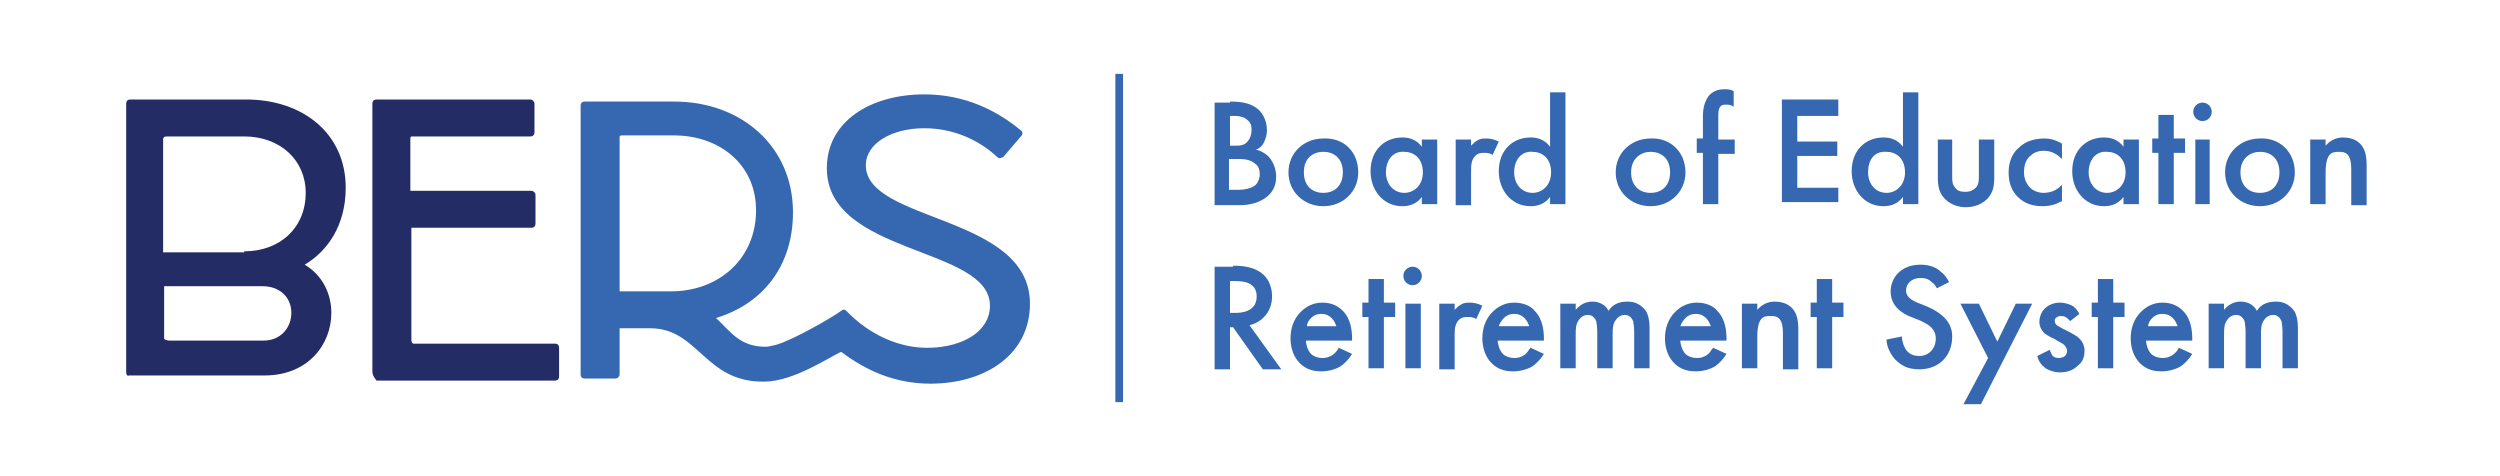 <?xml version="1.0" encoding="utf-8"?>
<!-- Generator: Adobe Illustrator 25.3.1, SVG Export Plug-In . SVG Version: 6.00 Build 0)  -->
<svg version="1.1" xmlns="http://www.w3.org/2000/svg" xmlns:xlink="http://www.w3.org/1999/xlink" x="0px" y="0px"
	 viewBox="0 0 243.7 46.4" style="enable-background:new 0 0 243.7 46.4;" xml:space="preserve">
<style type="text/css">
	.st0{fill:none;stroke:#00714B;stroke-width:0.824;}
	.st1{fill:#00714B;stroke:#00714B;stroke-width:4.117657e-02;}
	.st2{fill:none;stroke:#3568B1;stroke-width:0.75;stroke-miterlimit:10;}
	.st3{fill:#232C65;}
	.st4{fill:#3568B1;}
</style>
<g id="Layer_1">
	<path class="st0" d="M137.3,11.7"/>
	<path class="st1" d="M139.5,2.8"/>
	<path class="st1" d="M141.6,5.8"/>
	<g>
		<line class="st2" x1="109.1" y1="7.2" x2="109.1" y2="39.2"/>
		<g>
			<path class="st3" d="M12.3,36.3V10.1c0-0.2,0.1-0.4,0.4-0.4h11.3c5.5,0,9.7,3.3,9.7,8.6c0,3.7-1.8,6.2-4,7.5
				c1.7,1,2.6,2.8,2.6,4.7c0,3.1-2.3,6.1-6.5,6.1H12.6C12.4,36.7,12.3,36.5,12.3,36.3z M23.8,24.5c3.5,0,6-2.3,6-5.7
				c0-3.2-2.5-5.5-6-5.5h-7.5c-0.3,0-0.4,0.1-0.4,0.3v11H23.8z M25.7,33.2c1.7,0,2.7-1.3,2.7-2.7c0-1.5-1.1-2.6-2.8-2.6H16V33
				c0,0.1,0.3,0.2,0.5,0.2H25.7z"/>
			<path class="st3" d="M36.3,36.2V10.1c0-0.2,0.1-0.4,0.4-0.4H47c2.5,0,3.9,0,4.7,0c0.2,0,0.4,0.2,0.4,0.4v2.8
				c0,0.2-0.1,0.4-0.4,0.4c-0.8,0-2.2,0-4.7,0h-6.8c-0.1,0-0.2,0-0.2,0.2v5.1h8.9c2.5,0,2.1,0,2.9,0c0.2,0,0.4,0.2,0.4,0.4v2.8
				c0,0.2-0.1,0.4-0.4,0.4c-0.8,0-2.2,0-4.7,0h-7v11c0,0.1,0.1,0.3,0.2,0.3h9.1c2.5,0,3.9,0,4.7,0c0.3,0,0.4,0.2,0.4,0.4v2.8
				c0,0.2-0.1,0.4-0.4,0.4c-0.8,0-2.2,0-4.8,0H36.7C36.4,36.7,36.3,36.5,36.3,36.2z"/>
			<path class="st4" d="M84.4,16.1c0-2.1,2.5-3.6,5.7-3.6c2.9,0,5.4,1.2,7.1,2.8c0.2,0.2,0.4,0.1,0.6,0l1.8-2.1
				c0.1-0.1,0.1-0.4-0.1-0.5c-2.3-1.9-5.4-3.5-9.4-3.5c-5.2,0-9.5,2.6-9.5,7.2c0,8.5,15.9,7.6,15.9,13.4c0,2.5-2.6,4-5.8,4.1
				c-2.9,0.1-5.9-1.2-8.2-3.6c-0.1-0.1-0.3-0.2-0.5,0c-0.8,0.6-4.6,2.8-6.3,3.3c-0.4,0.1-0.8,0.2-1.1,0.2c-2.5,0-3.4-1.5-4.8-2.8
				c4.6-1.4,7.5-5.1,7.5-10.3c0-6.4-5-10.8-11.6-10.8H57c-0.2,0-0.4,0.1-0.4,0.4v22.2c0,2,0,3.2,0,4c0,0.2,0.1,0.4,0.4,0.4H60
				c0.2,0,0.4-0.2,0.4-0.4c0-0.8,0-1.8,0-3.7v-0.8h3c4.7,0,5.3,5.3,11.1,5.2c2.9,0,6.5-2.5,7.5-2.9c2.4,1.8,5.2,3.1,8.7,3.1
				c5.3,0,9.7-2.8,9.7-7.8C100.4,20.9,84.4,21.7,84.4,16.1z M60.4,28.4V13.4c0-0.1,0-0.2,0.2-0.2h5.1c4.4,0,8,2.8,8,7.3
				c0,4.7-3.6,7.9-8.3,7.9H60.4z"/>
		</g>
		<g>
			<path class="st4" d="M119.9,9.9c1.3,0,2.1,0.2,2.8,0.8c0.5,0.5,0.8,1.2,0.8,2c0,0.4-0.1,0.8-0.3,1.2c-0.2,0.4-0.5,0.6-0.8,0.7
				c0.2,0,0.8,0.2,1.3,0.7c0.5,0.6,0.7,1.3,0.7,1.9c0,0.7-0.2,1.3-0.7,1.8c-0.8,0.8-2,1-2.8,1h-2.5v-10H119.9z M119.9,14.2h0.5
				c0.4,0,0.9,0,1.2-0.4c0.3-0.3,0.4-0.8,0.4-1.1c0-0.3,0-0.7-0.4-1c-0.3-0.3-0.8-0.4-1.2-0.4h-0.5V14.2z M119.9,18.5h0.9
				c0.4,0,1.1-0.1,1.5-0.4c0.3-0.2,0.5-0.7,0.5-1.1c0-0.4-0.1-0.8-0.4-1c-0.4-0.4-1-0.5-1.6-0.5h-1V18.5z"/>
			<path class="st4" d="M132.4,16.8c0,1.9-1.5,3.3-3.4,3.3c-1.9,0-3.4-1.4-3.4-3.3c0-1.9,1.5-3.3,3.4-3.3
				C131,13.4,132.4,14.8,132.4,16.8z M130.9,16.8c0-1.4-0.9-2-1.9-2s-1.9,0.6-1.9,2c0,1.2,0.7,2,1.9,2
				C130.2,18.8,130.9,18,130.9,16.8z"/>
			<path class="st4" d="M138.6,13.6h1.5v6.3h-1.5v-0.7c-0.6,0.8-1.4,0.9-1.9,0.9c-1.9,0-3.1-1.6-3.1-3.4c0-2.1,1.4-3.3,3.1-3.3
				c0.5,0,1.3,0.1,1.9,0.9V13.6z M135.1,16.8c0,1.1,0.7,2,1.8,2c0.9,0,1.8-0.7,1.8-2c0-1.4-0.9-2-1.8-2
				C135.8,14.7,135.1,15.6,135.1,16.8z"/>
			<path class="st4" d="M141.9,13.6h1.5v0.6c0.2-0.2,0.4-0.4,0.6-0.5c0.3-0.2,0.6-0.2,0.9-0.2c0.4,0,0.8,0.1,1.2,0.3l-0.6,1.3
				c-0.3-0.2-0.6-0.2-0.8-0.2c-0.3,0-0.6,0-0.9,0.3c-0.4,0.4-0.4,1-0.4,1.5v3.3h-1.5V13.6z"/>
			<path class="st4" d="M151.1,9h1.5v10.9h-1.5v-0.7c-0.6,0.8-1.4,0.9-1.9,0.9c-1.9,0-3.1-1.6-3.1-3.4c0-2.1,1.4-3.3,3.1-3.3
				c0.5,0,1.3,0.1,1.9,0.9V9z M147.6,16.8c0,1.1,0.7,2,1.8,2c0.9,0,1.8-0.7,1.8-2c0-1.4-0.9-2-1.8-2
				C148.3,14.7,147.6,15.6,147.6,16.8z"/>
			<path class="st4" d="M164.3,16.8c0,1.9-1.5,3.3-3.4,3.3c-1.9,0-3.4-1.4-3.4-3.3c0-1.9,1.5-3.3,3.4-3.3
				C162.8,13.4,164.3,14.8,164.3,16.8z M162.8,16.8c0-1.4-0.9-2-1.9-2c-0.9,0-1.9,0.6-1.9,2c0,1.2,0.7,2,1.9,2
				C162.1,18.8,162.8,18,162.8,16.8z"/>
			<path class="st4" d="M167.5,14.9v5H166v-5h-0.6v-1.4h0.6v-2.2c0-1,0.3-1.6,0.6-2c0.3-0.3,0.7-0.6,1.5-0.6c0.3,0,0.6,0,0.9,0.2
				v1.5c-0.3-0.2-0.5-0.2-0.7-0.2c-0.2,0-0.5,0-0.6,0.2c-0.1,0.1-0.2,0.3-0.2,0.8v2.4h1.6v1.4H167.5z"/>
			<path class="st4" d="M179.2,11.3h-4v2.5h3.9v1.4h-3.9v3.1h4v1.4h-5.5v-10h5.5V11.3z"/>
			<path class="st4" d="M185.5,9h1.5v10.9h-1.5v-0.7c-0.6,0.8-1.4,0.9-1.9,0.9c-1.9,0-3.1-1.6-3.1-3.4c0-2.1,1.4-3.3,3.1-3.3
				c0.5,0,1.3,0.1,1.9,0.9V9z M182.1,16.8c0,1.1,0.7,2,1.8,2c0.9,0,1.8-0.7,1.8-2c0-1.4-0.9-2-1.8-2
				C182.7,14.7,182.1,15.6,182.1,16.8z"/>
			<path class="st4" d="M190.3,13.6v3.6c0,0.4,0,0.8,0.3,1.1c0.2,0.3,0.5,0.4,1,0.4s0.8-0.2,1-0.4c0.3-0.3,0.3-0.8,0.3-1.1v-3.6h1.5
				v3.7c0,0.8-0.1,1.5-0.7,2.1c-0.6,0.6-1.4,0.8-2.1,0.8c-0.6,0-1.4-0.2-2-0.8c-0.6-0.6-0.7-1.3-0.7-2.1v-3.7H190.3z"/>
			<path class="st4" d="M201,15.5c-0.7-0.7-1.3-0.8-1.8-0.8c-0.7,0-1.1,0.3-1.4,0.6c-0.3,0.3-0.5,0.8-0.5,1.5c0,0.7,0.3,1.2,0.6,1.5
				c0.3,0.3,0.8,0.5,1.3,0.5c0.6,0,1.3-0.2,1.8-0.8v1.6c-0.4,0.2-0.9,0.5-1.9,0.5c-1,0-1.8-0.3-2.4-0.9c-0.5-0.5-0.9-1.2-0.9-2.4
				c0-1.2,0.5-2,1-2.4c0.5-0.5,1.3-0.9,2.5-0.9c0.5,0,1,0.1,1.7,0.5V15.5z"/>
			<path class="st4" d="M207,13.6h1.5v6.3H207v-0.7c-0.6,0.8-1.4,0.9-1.9,0.9c-1.9,0-3.1-1.6-3.1-3.4c0-2.1,1.4-3.3,3.1-3.3
				c0.5,0,1.3,0.1,1.9,0.9V13.6z M203.6,16.8c0,1.1,0.7,2,1.8,2c0.9,0,1.8-0.7,1.8-2c0-1.4-0.9-2-1.8-2
				C204.3,14.7,203.6,15.6,203.6,16.8z"/>
			<path class="st4" d="M211.9,14.9v5h-1.5v-5h-0.6v-1.4h0.6v-2.3h1.5v2.3h1.1v1.4H211.9z"/>
			<path class="st4" d="M214.7,10c0.5,0,0.9,0.4,0.9,0.9s-0.4,0.9-0.9,0.9s-0.9-0.4-0.9-0.9S214.2,10,214.7,10z M215.4,13.6v6.3H214
				v-6.3H215.4z"/>
			<path class="st4" d="M223.7,16.8c0,1.9-1.5,3.3-3.4,3.3c-1.9,0-3.4-1.4-3.4-3.3c0-1.9,1.5-3.3,3.4-3.3
				C222.2,13.4,223.7,14.8,223.7,16.8z M222.2,16.8c0-1.4-0.9-2-1.9-2c-0.9,0-1.9,0.6-1.9,2c0,1.2,0.7,2,1.9,2
				C221.5,18.8,222.2,18,222.2,16.8z"/>
			<path class="st4" d="M225.2,13.6h1.5v0.6c0.6-0.7,1.3-0.8,1.7-0.8c1.2,0,1.7,0.6,1.9,0.9c0.2,0.3,0.4,0.8,0.4,1.8v3.9h-1.5v-3.5
				c0-1.6-0.6-1.7-1.2-1.7c-0.7,0-1.3,0.1-1.3,2.1v3h-1.5V13.6z"/>
			<path class="st4" d="M120.2,25.9c1.2,0,2,0.2,2.6,0.6c1.1,0.7,1.2,1.9,1.2,2.4c0,1.4-0.9,2.5-2.2,2.8l3.1,4.3h-1.8l-2.9-4.1h-0.3
				v4.1h-1.5v-10H120.2z M119.9,30.5h0.5c0.4,0,2.1,0,2.1-1.6c0-1.4-1.3-1.5-2.1-1.5h-0.5V30.5z"/>
			<path class="st4" d="M131.8,34.5c-0.3,0.5-0.7,0.9-1.1,1.2c-0.5,0.3-1.2,0.5-1.9,0.5c-0.8,0-1.5-0.2-2.1-0.8
				c-0.6-0.6-0.9-1.5-0.9-2.4c0-1,0.3-1.9,1-2.6c0.5-0.5,1.2-0.9,2.1-0.9c1,0,1.6,0.4,2,0.8c0.8,0.8,0.9,2,0.9,2.7v0.2h-4.5
				c0,0.4,0.2,1,0.5,1.3c0.3,0.3,0.8,0.4,1.1,0.4c0.4,0,0.7-0.1,1-0.3c0.3-0.2,0.5-0.5,0.6-0.7L131.8,34.5z M130.3,31.9
				c-0.1-0.3-0.2-0.6-0.5-0.9c-0.2-0.2-0.5-0.4-1-0.4c-0.5,0-0.8,0.2-1,0.4c-0.2,0.2-0.4,0.5-0.4,0.8H130.3z"/>
			<path class="st4" d="M134.9,30.9v5h-1.5v-5h-0.6v-1.4h0.6v-2.3h1.5v2.3h1.1v1.4H134.9z"/>
			<path class="st4" d="M137.7,26c0.5,0,0.9,0.4,0.9,0.9s-0.4,0.9-0.9,0.9s-0.9-0.4-0.9-0.9S137.2,26,137.7,26z M138.5,29.6v6.3H137
				v-6.3H138.5z"/>
			<path class="st4" d="M140.3,29.6h1.5v0.6c0.2-0.2,0.4-0.4,0.6-0.5c0.3-0.2,0.6-0.2,0.9-0.2c0.4,0,0.8,0.1,1.2,0.3l-0.6,1.3
				c-0.3-0.2-0.6-0.2-0.8-0.2c-0.3,0-0.6,0-0.9,0.3c-0.4,0.4-0.4,1-0.4,1.5v3.3h-1.5V29.6z"/>
			<path class="st4" d="M150.5,34.5c-0.3,0.5-0.7,0.9-1.1,1.2c-0.5,0.3-1.2,0.5-1.9,0.5c-0.8,0-1.5-0.2-2.1-0.8s-0.9-1.5-0.9-2.4
				c0-1,0.3-1.9,1-2.6c0.5-0.5,1.2-0.9,2.1-0.9c1,0,1.7,0.4,2,0.8c0.8,0.8,0.9,2,0.9,2.7v0.2H146c0,0.4,0.2,1,0.5,1.3
				c0.3,0.3,0.8,0.4,1.1,0.4c0.4,0,0.7-0.1,1-0.3c0.3-0.2,0.4-0.5,0.6-0.7L150.5,34.5z M149.1,31.9c-0.1-0.3-0.2-0.6-0.5-0.9
				c-0.2-0.2-0.5-0.4-1-0.4c-0.5,0-0.8,0.2-1,0.4c-0.2,0.2-0.4,0.5-0.5,0.8H149.1z"/>
			<path class="st4" d="M152.1,29.6h1.5v0.6c0.5-0.6,1.1-0.8,1.6-0.8c0.7,0,1.3,0.3,1.6,0.9c0.5-0.8,1.3-0.9,1.9-0.9
				c0.8,0,1.4,0.4,1.8,1c0.1,0.2,0.3,0.7,0.3,1.6v3.9h-1.5v-3.5c0-0.7-0.1-1-0.1-1.1c-0.1-0.2-0.3-0.6-0.8-0.6
				c-0.4,0-0.7,0.2-0.9,0.5c-0.3,0.4-0.3,0.9-0.3,1.4v3.3h-1.5v-3.5c0-0.7-0.1-1-0.1-1.1c-0.1-0.2-0.3-0.6-0.8-0.6
				c-0.4,0-0.7,0.2-0.9,0.5c-0.3,0.4-0.3,0.9-0.3,1.4v3.3h-1.5V29.6z"/>
			<path class="st4" d="M168.3,34.5c-0.3,0.5-0.7,0.9-1.1,1.2c-0.5,0.3-1.2,0.5-1.9,0.5c-0.8,0-1.5-0.2-2.1-0.8s-0.9-1.5-0.9-2.4
				c0-1,0.3-1.9,1-2.6c0.5-0.5,1.2-0.9,2.1-0.9c1,0,1.7,0.4,2,0.8c0.8,0.8,0.9,2,0.9,2.7v0.2h-4.5c0,0.4,0.2,1,0.5,1.3
				c0.3,0.3,0.8,0.4,1.1,0.4c0.4,0,0.7-0.1,1-0.3c0.3-0.2,0.4-0.5,0.6-0.7L168.3,34.5z M166.8,31.9c-0.1-0.3-0.2-0.6-0.5-0.9
				c-0.2-0.2-0.5-0.4-1-0.4c-0.5,0-0.8,0.2-1,0.4c-0.2,0.2-0.4,0.5-0.5,0.8H166.8z"/>
			<path class="st4" d="M169.8,29.6h1.5v0.6c0.6-0.7,1.3-0.8,1.7-0.8c1.2,0,1.7,0.6,1.9,0.9c0.2,0.3,0.4,0.8,0.4,1.8v3.9h-1.5v-3.5
				c0-1.6-0.6-1.7-1.2-1.7c-0.7,0-1.3,0.1-1.3,2.1v3h-1.5V29.6z"/>
			<path class="st4" d="M178.6,30.9v5h-1.5v-5h-0.6v-1.4h0.6v-2.3h1.5v2.3h1.1v1.4H178.6z"/>
			<path class="st4" d="M188.8,28.1c-0.1-0.2-0.2-0.4-0.5-0.6c-0.3-0.3-0.6-0.4-1.1-0.4c-0.9,0-1.4,0.6-1.4,1.2
				c0,0.3,0.1,0.8,1.1,1.2l1,0.4c1.8,0.8,2.4,1.8,2.4,2.9c0,1.9-1.3,3.2-3.2,3.2c-1.2,0-1.8-0.4-2.4-1c-0.5-0.6-0.8-1.3-0.8-1.9
				l1.5-0.3c0,0.5,0.2,1,0.4,1.3c0.3,0.4,0.7,0.6,1.3,0.6c0.9,0,1.6-0.7,1.6-1.7c0-1-0.8-1.4-1.4-1.7l-1-0.4c-0.8-0.3-2-1-2-2.5
				c0-1.3,1-2.6,2.9-2.6c1.1,0,1.7,0.4,2,0.7c0.3,0.2,0.6,0.6,0.8,1L188.8,28.1z"/>
			<path class="st4" d="M193.8,34.9l-2.7-5.3h1.8l1.8,3.7l1.8-3.7h1.6l-5,9.8h-1.7L193.8,34.9z"/>
			<path class="st4" d="M201.8,31.3c-0.2-0.2-0.4-0.5-0.9-0.5c-0.2,0-0.4,0.1-0.5,0.2c-0.1,0.1-0.1,0.2-0.1,0.3
				c0,0.2,0.1,0.3,0.2,0.4c0.1,0.1,0.2,0.1,0.5,0.3l0.8,0.4c0.3,0.2,0.6,0.3,0.9,0.6c0.3,0.3,0.5,0.7,0.5,1.2c0,0.6-0.2,1.1-0.6,1.4
				c-0.5,0.5-1.1,0.7-1.8,0.7c-0.4,0-0.9-0.1-1.4-0.4c-0.4-0.3-0.7-0.7-0.8-1.2l1.2-0.6c0.1,0.2,0.2,0.5,0.3,0.6
				c0.1,0.1,0.3,0.2,0.6,0.2c0.2,0,0.5-0.1,0.6-0.2c0.1-0.1,0.2-0.3,0.2-0.5c0-0.2-0.1-0.3-0.2-0.5c-0.2-0.2-0.4-0.3-0.6-0.4
				l-0.5-0.3c-0.3-0.1-0.6-0.3-0.9-0.5c-0.3-0.3-0.5-0.7-0.5-1.1c0-0.5,0.2-1,0.5-1.3c0.3-0.3,0.8-0.6,1.5-0.6
				c0.4,0,0.8,0.1,1.2,0.3c0.2,0.1,0.5,0.4,0.7,0.8L201.8,31.3z"/>
			<path class="st4" d="M206,30.9v5h-1.5v-5h-0.6v-1.4h0.6v-2.3h1.5v2.3h1.1v1.4H206z"/>
			<path class="st4" d="M213.7,34.5c-0.3,0.5-0.7,0.9-1.1,1.2c-0.5,0.3-1.2,0.5-1.9,0.5c-0.8,0-1.5-0.2-2.1-0.8
				c-0.6-0.6-0.9-1.5-0.9-2.4c0-1,0.3-1.9,1-2.6c0.5-0.5,1.2-0.9,2.1-0.9c1,0,1.6,0.4,2,0.8c0.8,0.8,0.9,2,0.9,2.7v0.2h-4.5
				c0,0.4,0.2,1,0.5,1.3c0.3,0.3,0.8,0.4,1.1,0.4c0.4,0,0.7-0.1,1-0.3c0.3-0.2,0.5-0.5,0.6-0.7L213.7,34.5z M212.3,31.9
				c-0.1-0.3-0.2-0.6-0.5-0.9c-0.2-0.2-0.5-0.4-1-0.4c-0.5,0-0.8,0.2-1,0.4c-0.2,0.2-0.4,0.5-0.4,0.8H212.3z"/>
			<path class="st4" d="M215.3,29.6h1.5v0.6c0.5-0.6,1.1-0.8,1.6-0.8c0.7,0,1.3,0.3,1.6,0.9c0.5-0.8,1.3-0.9,1.9-0.9
				c0.8,0,1.4,0.4,1.8,1c0.1,0.2,0.3,0.7,0.3,1.6v3.9h-1.5v-3.5c0-0.7-0.1-1-0.1-1.1c-0.1-0.2-0.3-0.6-0.8-0.6
				c-0.4,0-0.7,0.2-0.9,0.5c-0.3,0.4-0.3,0.9-0.3,1.4v3.3h-1.5v-3.5c0-0.7-0.1-1-0.1-1.1c-0.1-0.2-0.3-0.6-0.8-0.6
				c-0.4,0-0.7,0.2-0.9,0.5c-0.3,0.4-0.3,0.9-0.3,1.4v3.3h-1.5V29.6z"/>
		</g>
	</g>
</g>
<g id="Layer_2">
</g>
</svg>
